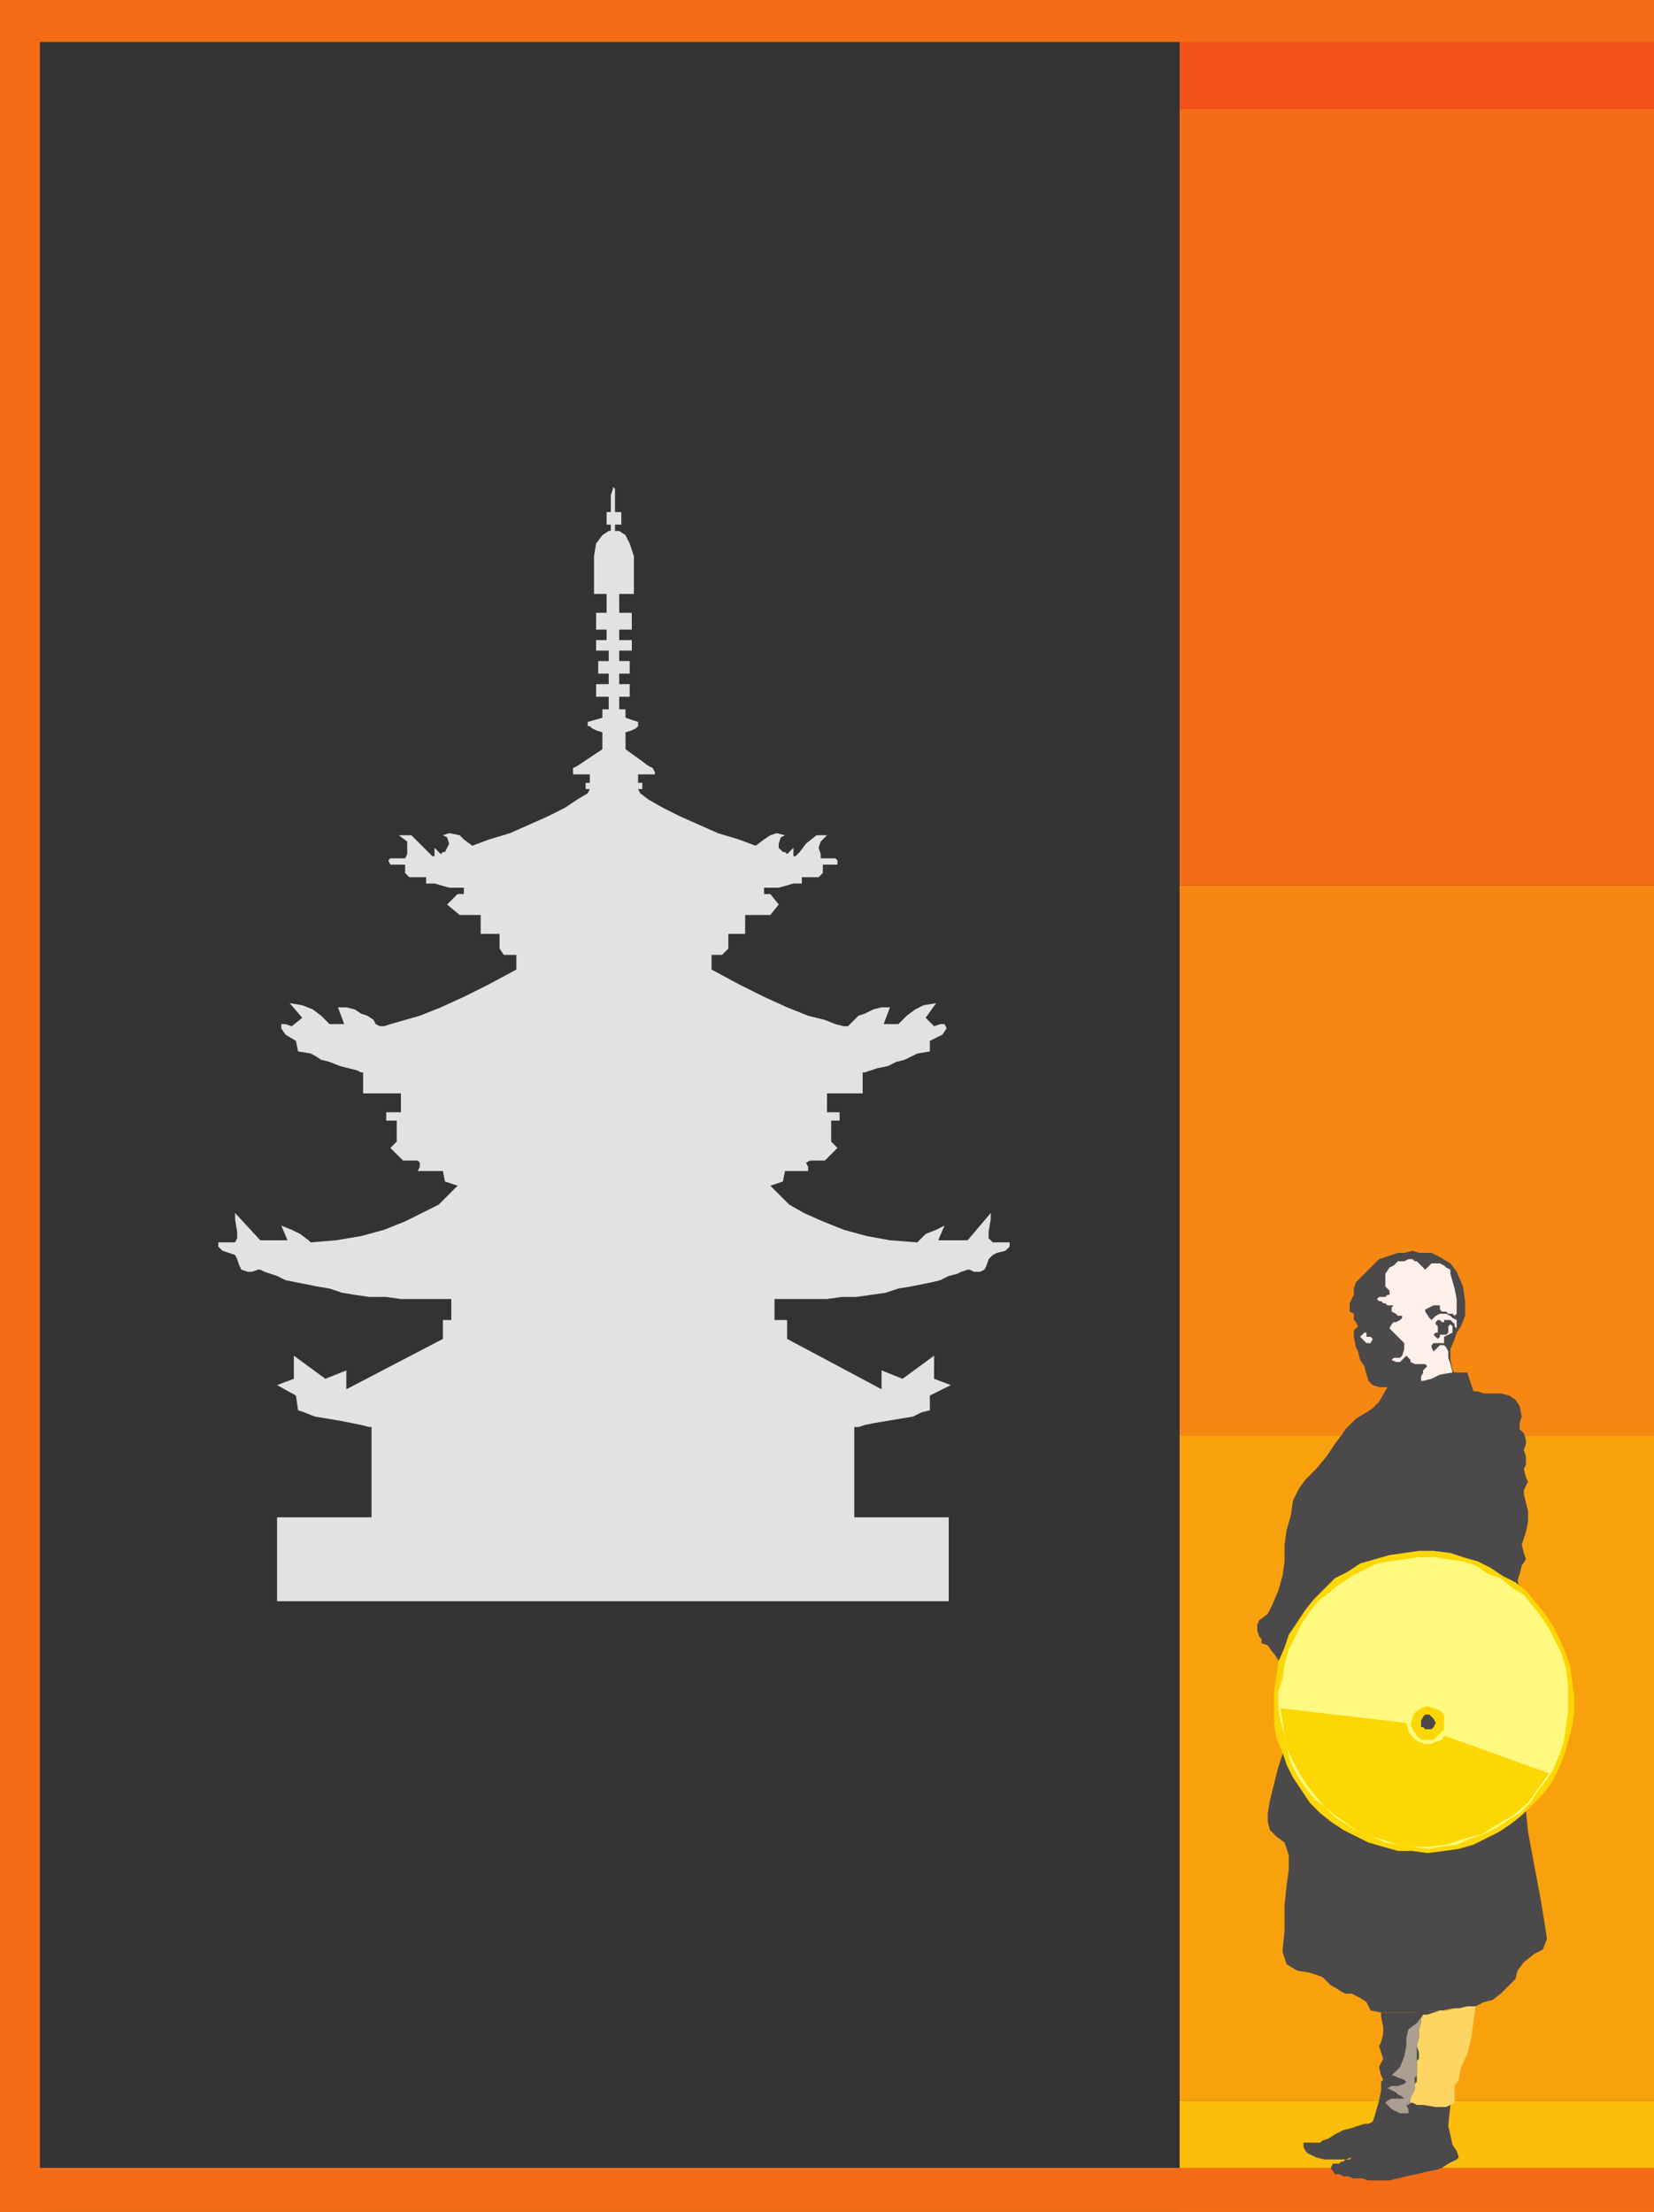 <svg xmlns="http://www.w3.org/2000/svg" width="591" height="790.5"><rect width="100%" height="100%" fill="#333333" stroke="none"/><path fill="#fbbd09" fill-rule="evenodd" d="M421.5 750.75v39.75H591v-39.75H421.5"/><path fill="#f9a10d" fill-rule="evenodd" d="M421.5 750.75V711H591v39.75H421.5m0-39.75v-39.75H591V711H421.5m0-39.75v-39H591v39H421.5m0-39V592.5H591v39.75H421.5m0-39.75v-39.75H591v39.75H421.5m0-39.75V513H591v39.75H421.5"/><path fill="#f68712" fill-rule="evenodd" d="M421.5 513v-39H591v39H421.5m0-39v-39.75H591V474H421.5m0-39.75v-39H591v39H421.5m0-39V355.5H591v39.75H421.5m0-39.75v-39H591v39H421.5"/><path fill="#f46b16" fill-rule="evenodd" d="M421.5 316.5v-39.75H591v39.75H421.5m0-39.75V237H591v39.75H421.5m0-39.75v-39H591v39H421.5m0-39v-40.5H591V198H421.5m0-40.5v-39H591v39H421.5m0-39V78.75H591v39.75H421.5m0-39.75V39H591v39.75H421.5"/><path fill="#f2511b" fill-rule="evenodd" d="M421.5 39V0H591v39H421.5"/><path fill="#f46b16" fill-rule="evenodd" d="M0 774.75h591v15.75H0v-15.75M0 0h591v15H0V0"/><path fill="#f46b16" fill-rule="evenodd" d="M0 0h14.25v790.5H0V0"/><path fill="#e3e2e2" fill-rule="evenodd" d="m219 174 .75.75V183H222v4.5h-2.25v2.25h1.5l2.25 1.5 1.5 3 1.5 4.5v13.5h-5.25V219h4.5v6h-4.5v3.75h4.5v3.75h-4.5v3.75H225v4.5h-3.75v3.75H225v4.5h-3.75v4.5h2.25v3l4.5 1.5v1.5l-.75.75-1.5.75-2.25.75v6l8.25 6 1.5.75.75 1.5v.75h-6v3h1.5V282H228l.75 1.5 3 2.25 5.25 3 6 3 13.5 6L264 300l6 2.25 3-2.25 2.25-1.5 2.25-.75 3 .75-1.5.75-.75 2.25v1.5l1.5 1.5h.75l.75.75 2.25-2.25v3h.75l1.5-1.5 2.25-3 3.75-3h3.75l-2.25 2.25-.75 2.25.75 2.25v1.5h5.25l.75.75v1.5H294v3l-1.5 1.5h-6v2.25h-3l-5.25 1.5H273v2.25h2.25l3 3.75-3 3.75h-9v6.75h-6V339l-2.25 2.25h-3.75v5.25l9.75 5.25 9 4.5 8.25 3.75 7.5 3 6 1.5 3.75 1.5 3 .75h1.5l3.75-3.75 2.25-.75 3-1.5 3-.75h3l-2.25 6H321l3-3 3-2.25 3-1.5 4.5-.75-3.75 5.25 3 3L336 366h1.5l.75 1.5-1.5 2.25-4.5 2.25v3.75l-4.5.75-4.5 2.25-3 .75-3 1.5-3.75.75-4.5 1.5h-.75v7.5H295.5v6.75h4.5v3h-3v7.5l2.25 2.25-4.5 4.5h-5.25l-1.5.75.75 1.5v1.5h-8.25l-.75 3.75-4.5 1.5 6.75 6.75 5.25 3 6.75 3 7.5 3 8.25 2.25 8.25 1.5 9.75.75 3-3 3.75-1.5 3-1.5-2.25 5.25h10.5l8.25-9.75v2.25l-.75 4.5v2.25l1.5 1.5h6v1.5l-1.5 1.5-3 .75-1.5.75-1.5 1.5-.75 2.25-.75 1.5-1.5.75H348l-1.5-.75h-.75l-2.25.75-1.5.75-3 .75-3 1.5-3 .75-7.5 1.5-4.5.75-4.5 1.5-10.5 1.5h-5.25l-5.25.75h-18.75v7.5h4.5v6.75l33.75 18v-6.75l7.5 3 11.25-8.25v8.25l6 2.25-7.5 3.75V504l-3 .75-3 1.5-13.5 2.25-3.75.75-2.25.75h-1.5v32.25H339v30H99v-30h33.75V510H132l-3-.75-7.5-1.5-9-1.5-3.75-1.5-2.25-.75-.75-5.25L99 495l6-2.25v-8.25l11.25 8.25 7.5-3v6.75l34.5-18v-6.75h3v-7.5h-18l-5.25-.75h-6l-5.25-.75-4.5-.75-4.5-1.5-4.5-.75L102 457.5l-3-1.5-4.5-1.5-1.5-.75h-.75l-2.25.75h-1.5l-2.25-.75-.75-1.5-.75-2.25-.75-1.5-4.5-1.5-1.5-1.5V444h6l.75-1.5v-2.25l-.75-4.5v-2.25l9 9.75h9.75L100.5 438l3.75 1.5 3 1.5 3 2.25.75.75 9-.75 9-1.5 8.25-2.25 7.5-3 12-6 6.75-6.75-4.5-1.5-.75-3.75h-9l.75-1.5v-1.5l-.75-.75H144l-4.5-4.5 2.25-2.25v-7.5H138v-3h5.25v-6.75h-13.5v-7.5H129l-1.5-.75-6-1.5-3.75-1.5-3-.75-2.25-1.5-1.5-.75-4.5-.75-.75-3.75-3.75-2.25-1.5-2.25V366h1.5l2.25.75 3.75-3-4.5-5.25 4.5.75 3.75 1.5 3 2.25 3 3H123l-2.25-6h3l3 .75 2.25 1.5 2.25.75 2.25 1.5.75 1.5 1.5.75h1.5l2.25-.75 10.5-3 7.5-3 8.25-3.75 9-4.5 9.75-5.25v-5.25H180l-1.5-2.25v-5.25h-6.75V327h-7.5l-4.5-3.75 3.75-3.75h2.25v-2.25h-5.25l-5.25-1.5h-3v-2.25h-6l-1.5-1.5v-3h-5.25l-.75-1.5.75-.75h5.25l.75-1.5v-4.5l-3-2.25h4.5l7.5 7.5h.75v-3l2.25 2.25.75-.75h.75l1.5-3-.75-2.25-1.5-.75 2.25-.75 3.75.75 1.5 1.5 3 2.25 6-2.25 7.5-2.25 13.5-6 6-3 4.5-3 3.75-2.25.75-1.5h-1.5v-2.25h1.5v-3h-6v-2.25l1.5-.75 9-6v-6L213 261l-1.5-.75-.75-.75H210V258l5.25-1.5v-3h2.25V249H213v-4.5h4.5v-3.75h-3.75v-4.5h3.75v-3.75H213v-3.75h3.75V225H213v-6h3.75v-6.75h-4.5v-13.5l.75-4.5 2.25-3 2.25-1.5h.75v-2.25h-1.5V183h1.5v-6l.75-2.25V174"/><path fill="#4c494a" fill-rule="evenodd" d="m521.25 718.5-.75 4.5-1.5 22.5-.75 6.75-.75 7.5 1.5 6.75 1.5 2.25.75 2.25-.75.75-3 1.5-2.25 1.5-2.25.75-3.75.75-3 .75-3.75.75-6 1.5H489l-2.25-.75h-3l-2.25-.75H480l-1.5-.75H477l-1.5-2.25.75-1.5h2.25l.75-.75h.75l.75-.75L483 771l-.75.75h-9l-3-.75-3-1.5-.75-.75-.75-1.5v-1.5h6l.75-.75 2.25-.75 2.25-1.5 3-1.5 3-.75 4.5-1.5h1.5l1.5-.75.75-2.25 1.5-5.25.75-3.75v-3l.75-.75-.75-1.5-.75-3 1.5-3-1.5-4.5.75-1.5.75-3v-2.25l-.75-3.75v-1.5h12l3-.75h12.75"/><path fill="#4c494a" fill-rule="evenodd" d="M495.75 495.75h-3l-2.25-.75-1.5-1.5-.75-2.25-.75-3L486 486l-.75-3-.75-1.5-.75-3.75v-2.25l1.5-1.5-.75-1.5-.75-.75v-2.25l-1.5-.75v-3l1.5-3v-2.25l.75-2.25 8.25-8.25 6.75-2.25h2.25l3-.75 2.25.75h4.5l3 1.5 3.75 2.25 2.25 3 2.25 5.25.75 5.25v5.25L522 474l-1.5 2.25-.75 2.25-1.5 3.75V486l.75 3.75.75.75h4.5l2.25 6.75h1.5l2.25.75h6l3 .75 2.25 1.5 1.5 2.25.75 3.75-.75 2.25v2.25l1.5 1.5.75 2.25v1.5l-.75 2.25.75 2.25v3l-.75 1.5.75 3 .75 1.5-1.5 3v1.5l1.5 6v3.75l-.75 3.75-1.5 4.5.75 3 .75 2.25-1.5 2.25-.75 3-.75 2.25.75 3 1.5 4.5 1.5 8.25v12l-.75 15-.75 15.75v16.5l1.5 15 4.5 24 1.5 9 .75 5.25-1.5 3.75-3 1.5-3.75 3-2.25 3-.75 3-5.25 5.25-3 2.25-3 .75-3 1.5-3.75.75H519l-3.75.75h-4.5l-3.75.75h-13.5l-3.75-.75-1.5-3L486 714l-3-1.5h-2.25l-1.5-.75-2.25-1.5-1.5-.75-3-3-4.5-1.5-4.5-.75-3.75-2.25-1.5-4.5.75-7.5v-9l.75-7.5.75-5.25V663l-1.5-4.5-3-2.25-2.25-2.25-.75-3v-3l.75-4.5 3-12 1.5-4.5.75-4.5 1.5-10.5 1.5-5.25V595.5h-1.5l-1.5-.75-2.25-1.5-1.5-2.25-.75-.75L453 588l-2.25-.75v-1.5L450 585l-.75-2.25v-2.25l.75-1.5 3-2.25 1.5-3 2.25-5.25 1.5-5.25.75-5.25v-6l.75-5.25 1.5-5.25.75-5.25 2.25-4.5 2.25-3 3.75-3.75 3.75-4.5 3-4.5 2.25-3 1.5-2.25 3.75-3.75 3.75-2.25 2.25-1.5 2.25-2.25 3-5.25"/><path fill="#fef0ea" fill-rule="evenodd" d="m519 490.5-4.5.75-3 1.5-3 .75h-.75V492l.75-1.5v-.75l1.5-1.5-.75-.75h-3.75l-1.5-.75V486l-1.5-1.5-2.25 2.25h-1.5l-1.5-.75.75-.75h2.25l.75-.75.75-2.25V480l-5.25-5.25.75-1.5.75-.75h.75l1.5-.75.75-.75v-.75h-1.5l-.75-.75-1.5-.75v-1.5l.75-.75h-2.25l-.75-.75h-.75l-.75-.75h-.75l-.75-.75.75-.75H495l.75-.75h.75v-1.5l-1.5-1.5v-4.5l1.5-2.25 1.5-.75 1.5-1.5h2.25l1.5-.75h1.5l.75.75h.75l3 3 2.25-2.25h3l1.5.75.75.75 1.5.75v1.5l1.5 5.25.75 3.75v5.25l-.75.75-.75-.75h-1.5l-.75-.75h-1.5l-.75-.75v-1.5h-2.25l-3 1.5v.75l1.5 2.25.75.75 1.5-1.5 1.5-.75h2.25l1.5.75.75.75 1.5.75v3l-.75-.75v-.75l-1.5-1.5H516v.75h-.75l-.75-.75h-.75l-.75.75v.75l.75.75v2.25H513l-.75.75 1.5 1.5.75-.75V477h2.25l.75-.75V474l.75-.75.75.75v2.25l-3 1.5V480h-3.75l-.75.75v.75l.75 1.5 2.25-2.25h1.5l.75.75.75 1.5v2.25l.75 2.25.75 3m-33-12.75 1.5-1.5h.75v2.25-.75h1.5l.75.75-.75 1.5h-1.5l-2.25-2.25"/><path fill="#fdd704" fill-rule="evenodd" d="m510 662.25-5.25-.75h-5.25l-10.5-3-9-4.5-4.5-3-3.75-3-3.75-3.75-6-9-2.25-4.5-1.5-4.5L456 621l-.75-5.25V604.5l1.5-10.5 2.25-5.25 1.5-4.5 6-9 3-3.75 7.5-7.5 4.5-2.25 4.5-3 10.5-3 10.5-1.5h5.25l6 .75 4.5 1.5L528 558l4.5 2.25 4.5 3 4.5 2.25 3.75 3L549 573l3 3.75 3 4.5 2.25 4.5 2.25 5.25 1.5 4.5.75 5.25.75 6V612l-.75 5.25-3 10.5-2.25 5.25-2.25 4.5-3 3.75-7.5 7.5-3.75 3-4.5 3-9 4.5-5.25 1.5-5.25.75-6 .75"/><path fill="#fdd562" fill-rule="evenodd" d="m527.25 717-.75 5.25-.75 6-1.5 6-2.25 4.5-.75 4.5-1.5 2.25v6l-3 1.5H513l-4.5-.75h-2.25l-1.5-.75H504V750l.75-2.25.75-.75v-2.25l.75-.75v-7.5l.75-.75v-2.25l-.75-2.25.75-3v-3l.75-2.25v-1.5l.75-1.5h1.5l4.5-1.5h3l2.25-.75h1.5l3-.75h3"/><path fill="#ab9f92" fill-rule="evenodd" d="M504 751.5V750l1.5-3v-4.5l.75-.75v-10.5l.75-3v-3l.75-2.25v-1.5l.75-1.5h1.5-1.5l-2.25 3-3 2.25-.75 3v3l-.75 3.75-1.5 3.75-3 3h-.75 1.5l1.5.75 2.25.75.75.75-.75.75-2.25.75h-2.25l-1.5.75 3 1.5.75.75 1.5.75.75.75h-4.5l-1.5.75-.75.75 2.25 2.25 3 1.5h3v-1.5l-.75-1.5h.75l.75-.75"/><path fill="#fff97f" fill-rule="evenodd" d="m510 660.75-10.5-1.5-4.5-.75-5.25-2.25-4.5-1.5-4.5-3-3.75-2.25-3.75-3.75-3.75-3-3-3.75-3-4.5-2.25-4.5-1.5-5.25-.75-4.5-1.5-5.25-.75-4.5v-6l1.5-4.5.75-5.25 1.5-5.25 4.5-9 3-4.5 3-3.75 7.5-6 4.5-3 9-4.5 4.5-.75 10.5-1.5h5.25l10.5 1.5 4.5 1.5 4.5 3 4.5 1.5 4.5 3.75 3.75 2.25 6 7.5 3 4.5 4.5 9 1.5 5.25.75 5.25V612l-1.5 10.5-1.5 4.5-2.25 5.25-2.25 3.75-3 3.75-3 4.5L543 648l-3.75 2.25-4.5 3-4.5 2.25-4.5 1.5-5.25 2.25-10.5 1.5"/><path fill="#fdd704" fill-rule="evenodd" d="M510 621.75h-2.25l-1.5-1.5-1.5-2.25-.75-1.5.75-3 .75-1.5 2.25-1.5 2.25-.75 4.5 1.5 1.5 1.5V618l-3.75 3.75H510"/><path fill="#fdd704" fill-rule="evenodd" d="m457.5 610.5.75 4.5.75 5.25.75 4.5 4.5 9 3 4.5 6 7.5 3.75 3 4.5 3 3.75 3 4.5 1.5 5.25 1.5 4.5 1.5 5.25.75H510l6.75-.75 6.75-2.25 6-1.5 6-3.75 5.25-3 5.25-4.5 7.5-10.5-37.5-13.5-.75 1.5-2.25.75-1.5.75h-2.25l-2.25-.75-2.25-1.5-1.5-2.25-.75-3-45-5.25"/><path fill="#4c494a" fill-rule="evenodd" d="M510 618h-.75l-.75-.75h-.75V615l.75-1.5.75-.75h1.5l1.5 1.5.75 1.5-.75 1.5-.75.75H510"/></svg>

